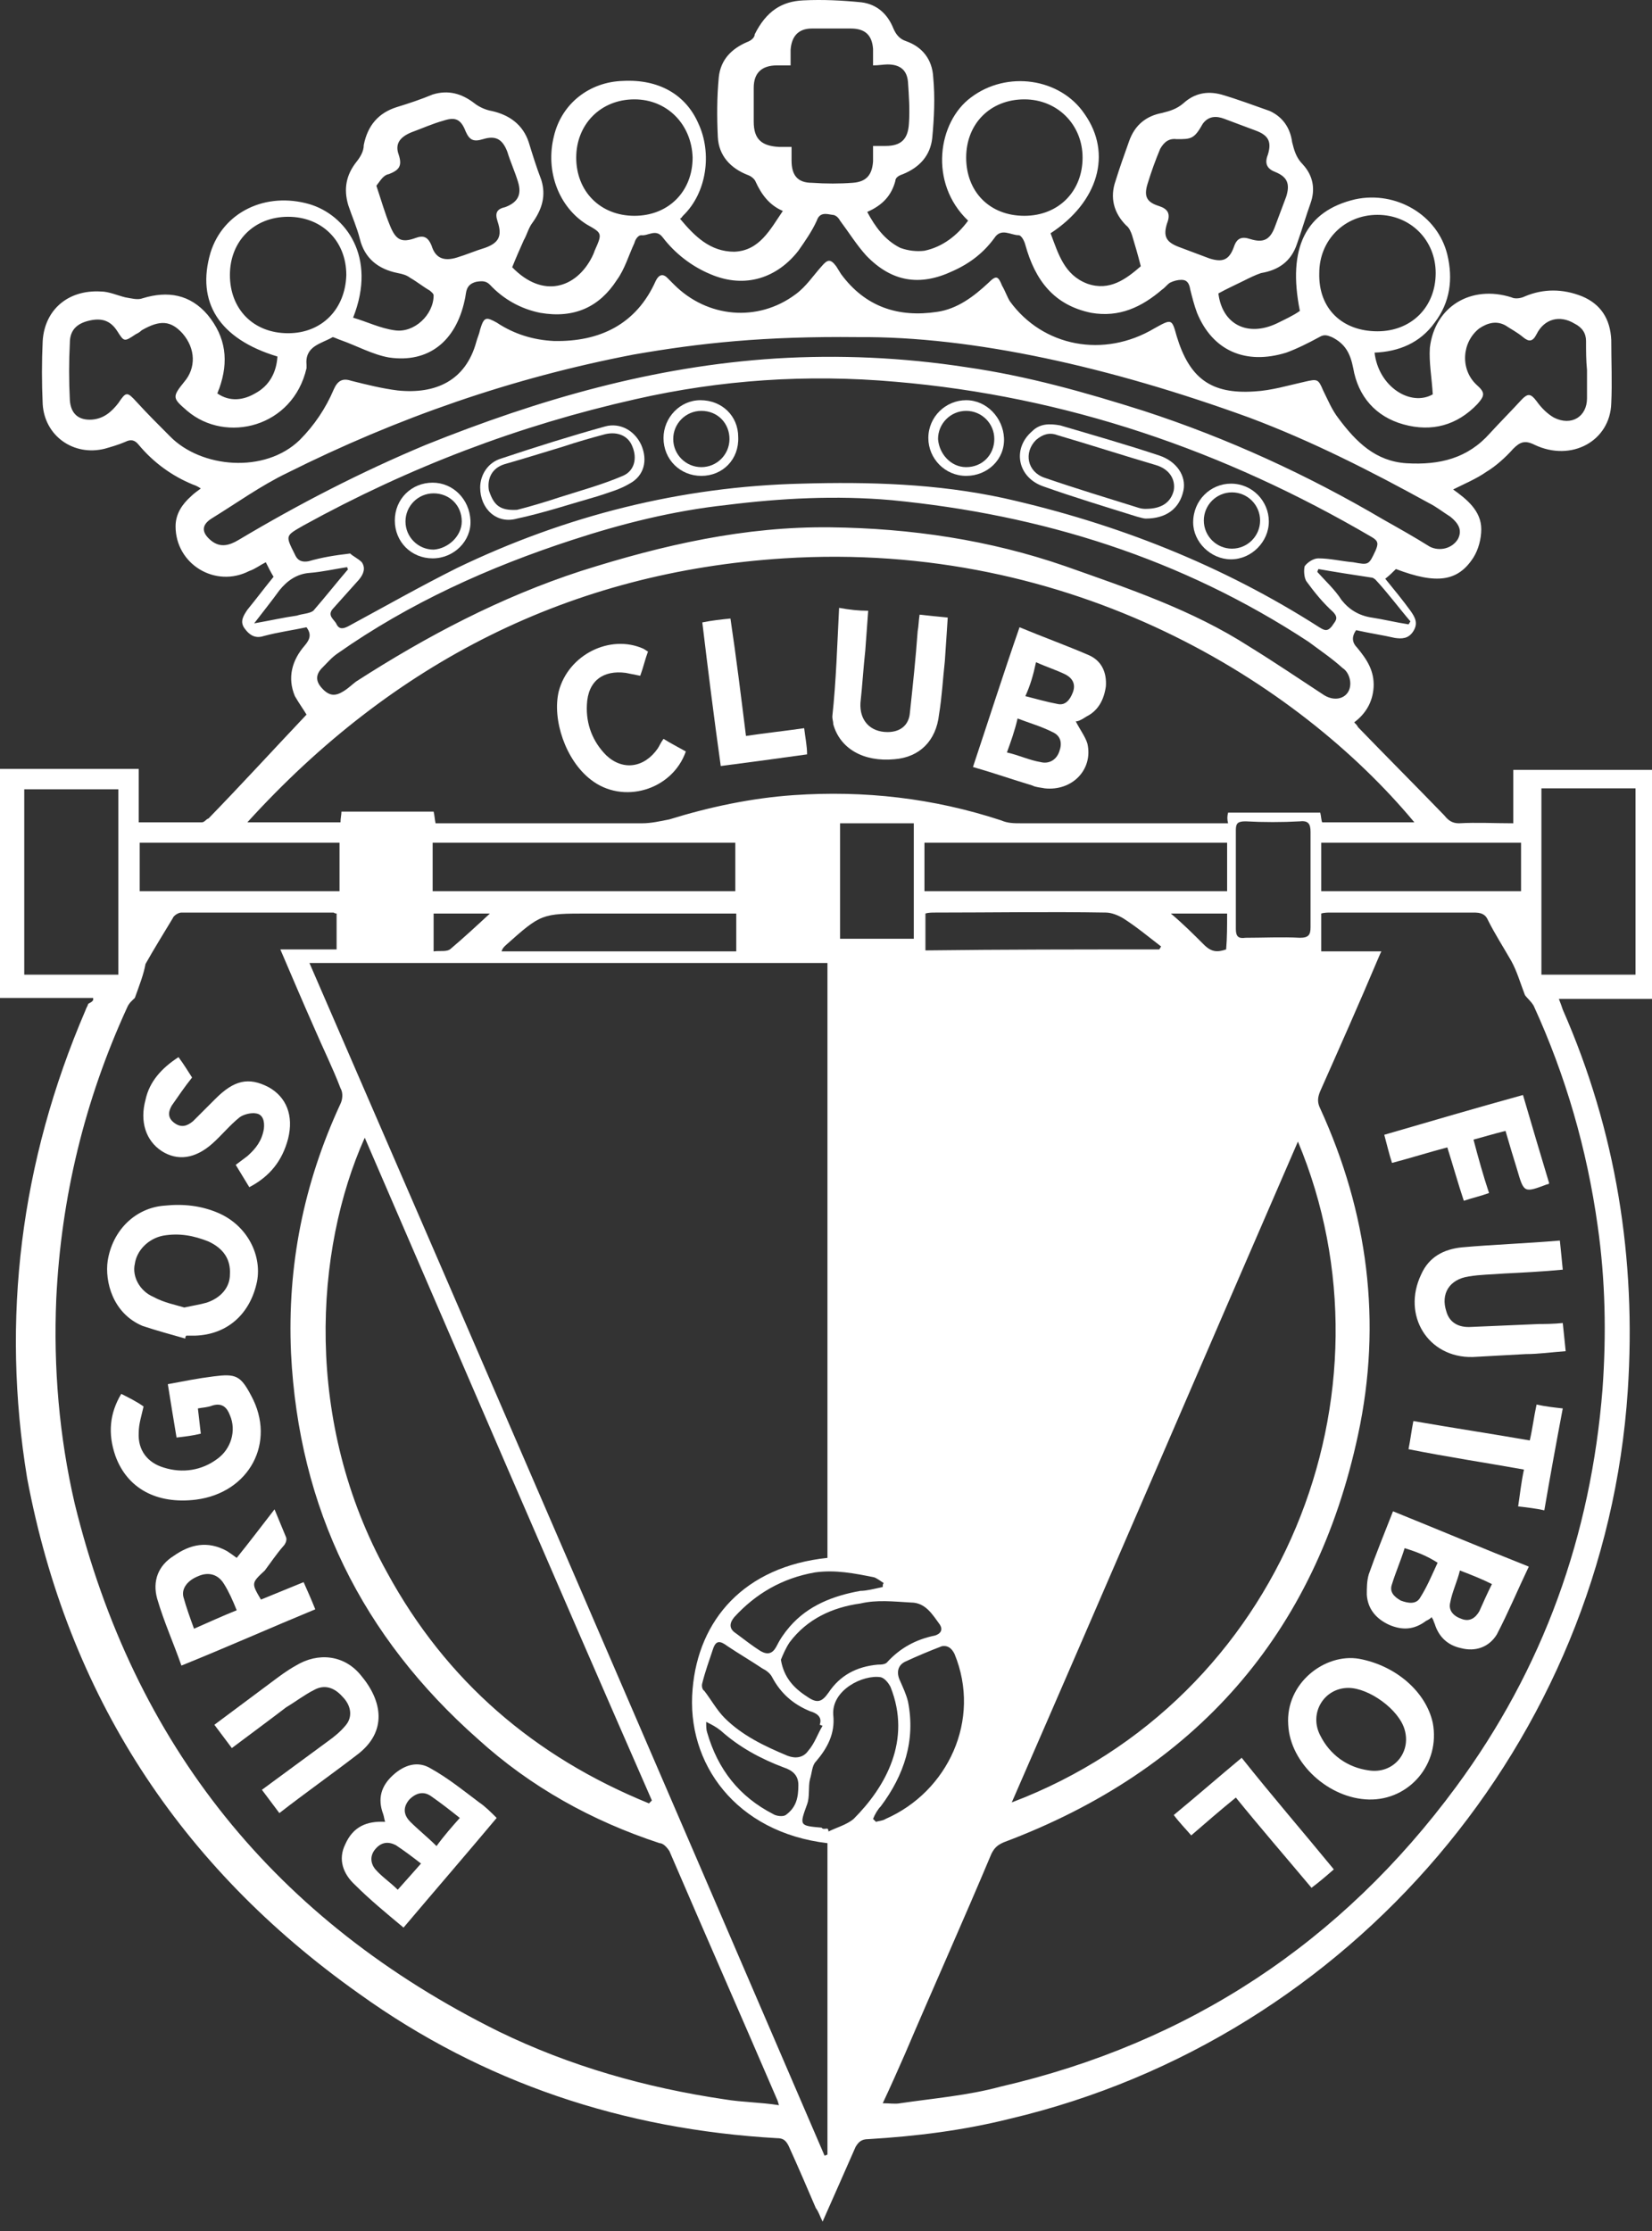 <svg width="100" height="135" viewBox="0 0 100 135" fill="none" xmlns="http://www.w3.org/2000/svg">
<rect x="0" y="0" width="100" height="135" fill="#333333" stroke="none"/>
<path d="M5.637 60.387C3.758 60.387 1.938 60.387 0 60.387C0 55.748 0 51.109 0 46.529C2.76 46.529 5.52 46.529 8.397 46.529C8.397 47.586 8.397 48.643 8.397 49.759C9.748 49.759 10.981 49.759 12.214 49.759C12.39 49.759 12.449 49.583 12.625 49.524C14.621 47.469 16.5 45.413 18.555 43.241C18.379 42.947 18.086 42.536 17.851 42.125C17.381 41.01 17.675 39.953 18.438 39.072C18.79 38.661 18.849 38.367 18.555 37.956C17.733 38.132 16.853 38.25 15.972 38.485C15.443 38.661 15.091 38.426 14.797 38.015C14.504 37.604 14.739 37.252 14.974 36.899C15.502 36.253 16.03 35.549 16.559 34.903C16.383 34.609 16.265 34.374 16.089 34.022C15.737 34.198 15.443 34.433 15.091 34.55C13.036 35.607 10.628 34.139 10.628 31.849C10.628 31.086 11.039 30.499 11.568 30.029C11.744 29.853 11.92 29.735 12.155 29.559C11.979 29.442 11.861 29.383 11.685 29.324C10.393 28.796 9.278 27.974 8.397 26.917C8.162 26.623 7.927 26.564 7.575 26.741C7.164 26.917 6.753 27.034 6.342 27.152C4.463 27.621 2.701 26.388 2.584 24.451C2.525 23.159 2.525 21.867 2.584 20.634C2.701 18.755 4.11 17.522 6.107 17.639C6.577 17.639 7.105 17.874 7.575 17.991C7.927 18.05 8.338 18.168 8.632 18.05C10.159 17.58 11.509 17.815 12.566 19.048C13.682 20.399 13.858 21.867 13.271 23.511C13.212 23.628 13.212 23.687 13.153 23.805C13.917 24.333 14.739 24.216 15.443 23.805C16.324 23.335 16.735 22.513 16.794 21.573C13.271 20.516 11.861 18.285 12.742 15.29C13.506 12.824 16.089 11.591 18.732 12.354C20.904 13 22.842 15.525 21.374 19.224C22.196 19.459 23.018 19.87 23.899 19.988C25.073 20.164 26.248 19.048 26.248 17.874C26.248 17.756 26.072 17.639 26.013 17.58C25.602 17.345 25.25 17.052 24.838 16.817C24.604 16.641 24.369 16.582 24.075 16.523C22.901 16.288 22.079 15.643 21.785 14.468C21.609 13.764 21.315 13.118 21.08 12.413C20.787 11.415 20.963 10.593 21.55 9.829C21.785 9.536 22.02 9.183 22.02 8.772C22.255 7.598 22.901 6.835 24.016 6.482C24.78 6.247 25.484 6.012 26.189 5.719C27.129 5.425 27.951 5.66 28.714 6.247C29.008 6.482 29.419 6.658 29.771 6.717C30.828 6.952 31.65 7.539 32.002 8.596C32.237 9.36 32.472 10.123 32.766 10.886C33.059 11.826 32.824 12.648 32.237 13.47C32.002 13.764 31.885 14.233 31.709 14.527C31.474 15.055 31.239 15.584 31.004 16.171C32.883 18.109 34.88 17.404 35.819 15.584C35.878 15.466 35.937 15.349 35.995 15.173C36.465 14.116 36.465 14.116 35.526 13.587C33.823 12.53 33.001 10.358 33.529 8.244C33.999 6.247 35.702 4.956 37.698 4.897C39.871 4.779 41.515 5.719 42.278 7.48C43.1 9.242 42.807 11.65 41.339 13.059C41.28 13.118 41.28 13.176 41.163 13.235C42.044 14.292 42.983 15.232 44.451 15.232C45.978 15.173 46.624 13.881 47.387 12.765C46.565 12.413 46.095 11.767 45.743 11.004C45.684 10.828 45.449 10.651 45.273 10.593C44.216 10.182 43.511 9.418 43.453 8.303C43.394 7.069 43.394 5.895 43.511 4.662C43.629 3.605 44.275 2.959 45.214 2.548C45.391 2.489 45.684 2.313 45.684 2.078C46.389 0.669 47.328 0.082 48.62 0.023C49.794 -0.036 50.969 0.023 52.143 0.14C53.083 0.258 53.729 0.845 54.081 1.726C54.257 2.137 54.492 2.372 54.844 2.489C55.843 2.842 56.43 3.605 56.489 4.662C56.606 5.895 56.547 7.128 56.43 8.361C56.312 9.418 55.666 10.123 54.668 10.534C54.492 10.593 54.199 10.71 54.199 10.945C53.964 11.826 53.435 12.413 52.496 12.824C52.965 13.705 53.553 14.527 54.492 14.997C54.962 15.173 55.49 15.232 55.96 15.173C57.076 14.938 57.956 14.233 58.602 13.352C56.195 11.062 56.782 7.363 58.779 5.895C60.951 4.251 64.181 4.721 65.649 6.893C67.352 9.301 66.471 12.237 63.594 14.116C64.063 15.349 64.416 16.641 65.825 17.169C67.176 17.639 68.174 16.876 69.055 16.112C68.878 15.408 68.702 14.82 68.526 14.233C68.467 14.057 68.35 13.764 68.174 13.646C67.41 12.883 67.176 11.943 67.528 10.945C67.763 10.182 68.056 9.36 68.35 8.537C68.702 7.539 69.407 7.011 70.346 6.835C70.816 6.717 71.227 6.6 71.638 6.247C72.284 5.66 73.048 5.484 73.928 5.719C74.927 6.012 75.866 6.365 76.864 6.717C77.628 7.069 78.097 7.715 78.215 8.596C78.332 9.066 78.45 9.536 78.861 9.947C79.507 10.651 79.624 11.473 79.331 12.296C79.037 13.118 78.802 13.94 78.508 14.762C78.156 15.819 77.393 16.347 76.336 16.523C75.984 16.641 75.631 16.817 75.279 16.993C74.809 17.228 74.281 17.463 73.752 17.756C73.987 19.636 75.514 20.399 77.275 19.577C77.745 19.342 78.274 19.107 78.685 18.813C77.921 14.997 79.037 12.765 82.032 12.061C84.498 11.532 87.023 13 87.61 15.408C87.962 16.876 87.786 18.285 86.847 19.518C85.966 20.751 84.674 21.28 83.206 21.338C83.441 23.394 85.379 24.627 86.729 23.863C86.671 22.865 86.494 21.926 86.553 21.045C86.847 18.52 89.078 17.228 91.486 17.991C91.721 18.109 92.073 18.05 92.308 17.933C93.423 17.463 94.598 17.463 95.772 17.933C96.888 18.402 97.475 19.283 97.534 20.575C97.534 21.867 97.593 23.159 97.534 24.392C97.475 26.682 95.126 27.974 92.895 26.917C92.308 26.623 92.014 26.741 91.603 27.152C91.133 27.68 90.546 28.209 89.959 28.561C89.372 28.972 88.667 29.265 87.962 29.618C88.784 30.205 89.665 30.91 89.665 32.025C89.665 32.613 89.489 33.258 89.195 33.728C88.256 35.196 86.964 35.372 84.498 34.433C84.322 34.609 84.087 34.844 83.852 35.02C84.38 35.666 84.909 36.312 85.379 36.958C85.672 37.369 85.849 37.721 85.555 38.191C85.261 38.661 84.85 38.661 84.439 38.602C83.676 38.426 82.854 38.308 82.09 38.132C81.797 38.543 81.856 38.896 82.149 39.189C82.736 39.894 83.206 40.599 83.147 41.597C83.089 42.477 82.678 43.182 81.973 43.711C82.09 43.828 82.149 43.887 82.208 44.004C83.911 45.766 85.731 47.586 87.434 49.348C87.669 49.641 87.904 49.818 88.315 49.818C89.372 49.759 90.487 49.818 91.603 49.818C91.603 48.702 91.603 47.645 91.603 46.588C94.422 46.588 97.181 46.588 100 46.588C100 51.168 100 55.748 100 60.446C98.18 60.446 96.359 60.446 94.363 60.446C94.48 60.739 94.539 60.916 94.598 61.092C97.827 68.432 99.061 76.183 98.532 84.169C97.123 105.308 81.797 123.335 61.127 128.209C58.309 128.913 55.49 129.266 52.554 129.442C52.143 129.442 51.967 129.618 51.791 129.911C51.145 131.379 50.499 132.847 49.794 134.433C49.618 134.081 49.56 133.846 49.383 133.611C48.855 132.378 48.327 131.145 47.739 129.853C47.563 129.5 47.387 129.383 47.035 129.383C37.757 128.855 29.242 126.036 21.726 120.634C10.863 112.941 4.11 102.548 1.644 89.454C0.059 79.823 1.233 70.311 5.167 61.151C5.226 60.974 5.285 60.916 5.344 60.739C5.696 60.563 5.637 60.505 5.637 60.387ZM50.088 94.269C50.088 82.231 50.088 70.252 50.088 58.273C39.577 58.273 29.125 58.273 18.732 58.273C29.184 82.348 39.577 106.424 49.912 130.44C49.971 130.44 50.029 130.381 50.088 130.381C50.088 124.098 50.088 117.815 50.088 111.532C44.568 110.886 41.515 106.717 41.926 102.196C42.278 98.027 45.038 94.797 50.088 94.269ZM53.435 127.269C53.846 127.269 54.199 127.328 54.492 127.269C56.489 126.975 58.602 126.799 60.54 126.271C71.991 123.628 81.21 117.522 88.139 108.126C93.423 100.963 96.301 92.918 97.005 84.051C97.24 80.763 97.181 77.475 96.712 74.186C96.066 69.547 94.774 65.085 92.836 60.857C92.66 60.563 92.425 60.387 92.308 60.211C92.014 59.448 91.838 58.802 91.486 58.156C91.016 57.334 90.487 56.512 90.076 55.69C89.9 55.279 89.607 55.22 89.195 55.22C86.318 55.22 83.441 55.22 80.564 55.22C80.388 55.22 80.153 55.22 79.977 55.279C79.977 56.042 79.977 56.746 79.977 57.569C81.21 57.569 82.384 57.569 83.617 57.569C83.5 57.803 83.441 57.98 83.382 58.097C82.267 60.739 81.092 63.382 79.918 66.024C79.742 66.435 79.742 66.729 79.918 67.081C82.795 73.364 83.676 80 82.208 86.811C79.624 98.907 72.343 107.128 60.775 111.473C60.364 111.65 60.188 111.826 60.012 112.178C58.309 116.23 56.489 120.281 54.786 124.274C54.375 125.214 53.905 126.271 53.435 127.269ZM8.162 60.387C8.045 60.505 7.81 60.681 7.692 60.974C5.109 66.611 3.699 72.483 3.406 78.59C3.23 82.759 3.582 86.928 4.521 90.98C8.103 105.601 16.677 116.23 30.182 122.924C34.527 125.038 39.108 126.33 43.864 127.034C44.921 127.21 46.036 127.21 47.152 127.387C47.093 127.21 47.093 127.152 47.035 127.034C44.862 121.984 42.689 117.052 40.517 112.002C40.399 111.826 40.164 111.532 39.929 111.532C35.819 110.182 32.12 108.126 28.949 105.249C21.902 99.025 18.086 91.274 17.616 81.879C17.381 76.594 18.379 71.603 20.611 66.788C20.728 66.553 20.787 66.142 20.611 65.848C20.141 64.615 19.554 63.441 19.025 62.207C18.321 60.622 17.675 59.095 16.97 57.451C18.144 57.451 19.26 57.451 20.376 57.451C20.376 56.688 20.376 55.983 20.376 55.279C20.258 55.279 20.2 55.22 20.2 55.22C17.146 55.22 14.034 55.22 10.981 55.22C10.805 55.22 10.511 55.396 10.452 55.572C9.924 56.453 9.336 57.392 8.808 58.332C8.691 58.978 8.456 59.565 8.162 60.387ZM74.339 49.172C76.218 49.172 78.097 49.172 79.918 49.172C79.977 49.407 79.977 49.641 80.035 49.759C81.914 49.759 83.735 49.759 85.614 49.759C78.626 41.362 65.003 32.671 47.446 33.787C34.527 34.609 23.782 40.07 14.974 49.759C16.97 49.759 18.79 49.759 20.611 49.759C20.611 49.524 20.669 49.289 20.669 49.113C22.548 49.113 24.369 49.113 26.248 49.113C26.306 49.348 26.306 49.524 26.365 49.818C26.6 49.818 26.835 49.818 27.07 49.818C31.004 49.818 34.88 49.818 38.873 49.818C39.401 49.818 39.929 49.7 40.517 49.583C42.983 48.819 45.508 48.291 48.033 48.115C52.319 47.821 56.489 48.291 60.599 49.641C61.01 49.818 61.362 49.818 61.832 49.818C65.766 49.818 69.759 49.818 73.694 49.818C73.87 49.818 74.163 49.818 74.339 49.818C74.281 49.583 74.281 49.407 74.339 49.172ZM22.079 68.843C19.025 75.654 18.379 86.048 23.429 95.149C27.011 101.726 32.355 106.306 39.284 109.125C39.342 109.066 39.401 109.007 39.46 108.948C33.647 95.678 27.892 82.29 22.079 68.843ZM78.567 69.078C72.754 82.466 67.058 95.737 61.245 109.066C77.686 102.842 84.909 84.227 78.567 69.078ZM96.066 22.395C96.007 21.808 96.007 21.221 96.007 20.634C96.007 20.164 95.772 19.812 95.302 19.577C94.422 19.048 93.482 19.283 93.012 20.223C92.777 20.692 92.543 20.692 92.19 20.399C91.838 20.105 91.486 19.929 91.133 19.694C90.605 19.401 90.076 19.518 89.548 19.87C88.491 20.692 88.373 22.337 89.372 23.276C89.9 23.746 89.9 23.922 89.43 24.451C88.197 25.742 86.671 26.153 84.968 25.684C83.265 25.214 82.208 23.981 81.914 22.278C81.738 21.397 81.445 20.81 80.622 20.399C80.329 20.281 80.153 20.223 79.859 20.399C79.213 20.751 78.508 21.104 77.863 21.338C75.396 22.102 73.4 21.221 72.46 18.931C72.284 18.461 72.167 17.991 72.049 17.522C71.991 17.169 71.873 16.934 71.521 16.934C71.286 16.934 71.051 16.993 70.816 17.11C70.64 17.228 70.523 17.404 70.346 17.522C69.113 18.578 67.763 19.224 66.06 18.931C63.77 18.461 62.654 16.934 62.067 14.82C62.008 14.586 61.832 14.233 61.656 14.233C61.186 14.233 60.599 13.764 60.188 14.409C59.542 15.29 58.72 15.936 57.663 16.406C55.666 17.345 53.964 17.052 52.437 15.466C51.85 14.82 51.38 14.057 50.851 13.352C50.793 13.235 50.617 13 50.382 13C50.029 12.941 49.618 12.824 49.442 13.352C49.149 13.998 48.737 14.586 48.327 15.173C47.093 16.758 45.156 17.522 42.983 16.582C41.867 16.112 40.869 15.349 40.106 14.351C39.695 13.822 39.225 14.292 38.814 14.233C38.638 14.233 38.462 14.468 38.403 14.703C38.05 15.466 37.816 16.288 37.346 16.934C36.289 18.578 34.762 19.283 32.707 18.931C31.533 18.696 30.476 18.109 29.654 17.228C29.419 16.993 29.184 16.993 28.831 17.052C28.127 17.228 28.244 17.756 28.127 18.168C27.598 20.634 25.954 21.984 23.547 21.632C22.548 21.456 21.609 20.927 20.611 20.575C20.434 20.516 20.2 20.399 20.141 20.399C19.436 20.81 18.438 20.927 18.555 22.102C18.555 22.16 18.555 22.219 18.555 22.278C17.733 25.86 13.682 26.858 11.333 24.862C10.452 24.098 10.393 24.04 11.157 23.1C11.861 22.278 11.861 21.104 11.039 20.164C10.335 19.401 9.689 19.342 8.573 19.988C8.456 20.105 8.338 20.164 8.221 20.223C7.516 20.692 7.516 20.692 7.105 20.047C6.694 19.401 6.166 19.224 5.402 19.401C4.639 19.577 4.228 19.988 4.228 20.751C4.169 21.867 4.169 23.041 4.228 24.216C4.287 25.038 4.756 25.449 5.578 25.39C6.283 25.331 6.753 24.92 7.164 24.392C7.634 23.687 7.692 23.687 8.28 24.333C8.925 25.038 9.571 25.684 10.276 26.388C12.155 28.326 16.03 28.678 18.144 26.623C19.025 25.742 19.73 24.685 20.2 23.57C20.434 23.041 20.728 22.865 21.257 23.041C22.196 23.276 23.136 23.511 24.075 23.628C26.365 23.863 28.186 23.041 28.831 20.692C28.89 20.458 29.008 20.223 29.066 19.929C29.301 19.166 29.419 19.166 30.065 19.518C31.122 20.223 32.296 20.575 33.529 20.634C36.289 20.692 38.52 19.636 39.695 16.993C39.871 16.641 40.106 16.523 40.399 16.817C40.575 16.993 40.634 17.052 40.81 17.228C42.807 19.224 45.86 19.518 48.15 17.815C48.796 17.345 49.207 16.7 49.736 16.112C50.088 15.701 50.264 15.643 50.617 16.112C50.734 16.288 50.793 16.406 50.91 16.582C52.378 18.578 54.375 19.224 56.723 18.872C57.956 18.696 58.955 17.933 59.836 17.11C60.305 16.641 60.423 16.7 60.658 17.287C60.834 17.58 60.951 17.933 61.127 18.226C63.124 20.986 66.823 21.691 69.877 19.87C70.934 19.283 70.934 19.283 71.227 20.34C71.991 22.865 73.282 23.863 75.925 23.687C76.982 23.628 77.921 23.335 78.978 23.1C79.742 22.924 79.8 22.924 80.094 23.628C80.388 24.216 80.622 24.803 81.034 25.331C82.09 26.741 83.265 27.915 85.144 28.032C87.14 28.15 88.843 27.739 90.194 26.212C90.84 25.508 91.486 24.862 92.132 24.157C92.484 23.805 92.66 23.805 93.012 24.274C93.306 24.685 93.658 25.038 94.069 25.273C95.126 25.801 96.066 25.214 96.066 24.098C96.066 23.452 96.066 22.865 96.066 22.395ZM21.198 33.493C21.374 33.669 21.668 33.787 21.902 34.022C22.137 34.374 22.02 34.727 21.726 35.079C21.257 35.607 20.728 36.194 20.2 36.782C19.73 37.252 20.258 37.486 20.376 37.78C20.552 38.132 20.846 38.015 21.08 37.897C23.253 36.723 25.426 35.49 27.657 34.374C34.234 31.203 41.221 29.442 48.503 29.266C52.613 29.148 56.723 29.266 60.775 30.146C67.587 31.673 73.987 34.198 79.859 37.956C80.153 38.132 80.329 38.25 80.622 37.897C80.799 37.604 81.092 37.428 80.681 37.017C80.094 36.488 79.566 35.842 79.096 35.196C78.919 34.961 78.919 34.433 78.978 34.257C79.154 34.022 79.507 33.787 79.8 33.787C80.505 33.787 81.21 33.963 81.914 34.022C82.854 34.198 82.854 34.198 83.265 33.317C83.441 32.906 83.441 32.73 83.03 32.495C74.105 27.269 64.533 23.981 54.199 23.1C48.855 22.63 43.629 22.983 38.462 24.157C31.415 25.742 24.78 28.267 18.379 31.791C17.264 32.436 17.264 32.378 17.851 33.552C18.027 33.963 18.321 34.022 18.673 33.963C19.495 33.728 20.2 33.611 21.198 33.493ZM51.908 20.399C46.271 20.34 42.396 20.751 38.344 21.456C31.004 22.865 24.075 25.273 17.381 28.62C15.796 29.383 14.328 30.44 12.801 31.38C12.155 31.791 12.214 32.26 12.801 32.73C13.329 33.141 13.858 33.024 14.445 32.671C18.086 30.499 21.844 28.561 25.778 26.917C32.648 24.157 39.577 22.16 46.976 21.691C50.793 21.456 54.668 21.632 58.485 22.219C62.184 22.748 65.708 23.746 69.231 24.862C74.281 26.506 79.154 28.737 83.735 31.438C84.674 31.967 85.614 32.495 86.553 33.082C87.14 33.376 87.904 33.2 88.256 32.613C88.491 32.143 88.374 31.732 87.786 31.262C87.317 30.968 86.964 30.675 86.494 30.44C82.971 28.502 79.389 26.682 75.631 25.273C67.234 22.219 58.896 20.34 51.908 20.399ZM50.264 31.908C55.138 31.967 59.894 32.671 64.475 34.257C68.291 35.607 72.167 36.899 75.631 39.13C77.158 40.07 78.626 41.068 80.153 42.066C80.916 42.536 81.738 42.184 81.738 41.362C81.738 41.01 81.562 40.599 81.268 40.422C80.622 39.835 79.918 39.365 79.213 38.837C71.521 33.787 63.065 31.145 53.964 30.264C50.617 29.97 47.27 30.146 43.981 30.557C40.752 30.91 37.698 31.673 34.645 32.671C29.595 34.316 24.78 36.488 20.434 39.541C20.082 39.776 19.789 40.129 19.436 40.481C19.025 40.951 19.201 41.362 19.554 41.714C19.965 42.125 20.317 42.125 20.787 41.832C21.08 41.655 21.315 41.421 21.55 41.244C25.837 38.485 30.299 36.136 35.173 34.55C40.164 32.965 45.097 31.849 50.264 31.908ZM52.848 3.957C52.848 3.546 52.848 3.253 52.848 2.959C52.789 2.137 52.378 1.726 51.497 1.726C50.734 1.726 49.912 1.726 49.149 1.726C48.327 1.726 47.915 2.196 47.857 3.018C47.857 3.311 47.857 3.605 47.857 3.957C47.504 3.957 47.27 3.957 47.035 3.957C46.095 3.957 45.625 4.427 45.625 5.308C45.625 6.012 45.625 6.658 45.625 7.363C45.625 8.42 46.095 8.831 47.152 8.89C47.387 8.89 47.622 8.89 47.915 8.89C47.915 9.242 47.915 9.477 47.915 9.712C47.915 10.593 48.268 11.062 49.149 11.062C49.971 11.121 50.851 11.121 51.615 11.062C52.437 11.004 52.789 10.593 52.848 9.771C52.848 9.477 52.848 9.183 52.848 8.831C53.2 8.831 53.376 8.831 53.611 8.831C54.551 8.831 54.962 8.42 55.02 7.48C55.079 6.658 55.02 5.778 54.962 4.956C54.903 4.251 54.492 3.899 53.729 3.899C53.494 3.899 53.2 3.957 52.848 3.957ZM7.164 58.978C7.164 55.161 7.164 51.462 7.164 47.762C5.226 47.762 3.347 47.762 1.468 47.762C1.468 51.579 1.468 55.279 1.468 58.978C3.347 58.978 5.226 58.978 7.164 58.978ZM93.306 47.704C93.306 51.52 93.306 55.22 93.306 58.978C95.244 58.978 97.123 58.978 99.002 58.978C99.002 55.161 99.002 51.462 99.002 47.704C97.181 47.704 95.244 47.704 93.306 47.704ZM74.281 50.992C68.174 50.992 62.067 50.992 55.96 50.992C55.96 51.99 55.96 52.93 55.96 53.928C62.067 53.928 68.174 53.928 74.281 53.928C74.281 52.988 74.281 52.049 74.281 50.992ZM26.189 53.928C32.296 53.928 38.403 53.928 44.51 53.928C44.51 52.93 44.51 51.99 44.51 50.992C38.403 50.992 32.296 50.992 26.189 50.992C26.189 52.049 26.189 52.988 26.189 53.928ZM71.227 8.42C70.757 8.361 70.464 8.596 70.229 9.007C69.935 9.712 69.701 10.358 69.466 11.121C69.231 11.884 69.407 12.237 70.17 12.472C70.699 12.648 70.875 12.941 70.64 13.529C70.405 14.292 70.581 14.644 71.345 14.938C71.991 15.173 72.578 15.408 73.224 15.643C73.987 15.877 74.398 15.76 74.692 14.938C74.868 14.409 75.162 14.292 75.69 14.468C76.453 14.703 76.864 14.527 77.158 13.764C77.393 13.118 77.628 12.53 77.863 11.884C78.097 11.121 77.921 10.71 77.217 10.416C76.747 10.24 76.512 9.947 76.747 9.36C76.982 8.596 76.806 8.185 75.984 7.891C75.338 7.657 74.75 7.422 74.105 7.187C73.635 7.011 73.165 7.011 72.813 7.48C72.284 8.42 72.108 8.42 71.227 8.42ZM22.783 11.239C23.077 12.119 23.312 12.941 23.605 13.646C23.958 14.527 24.31 14.703 25.132 14.409C25.602 14.233 25.895 14.292 26.13 14.879C26.365 15.643 26.894 15.819 27.657 15.584C28.244 15.408 28.773 15.173 29.36 14.997C30.182 14.703 30.417 14.292 30.123 13.411C29.947 12.883 30.065 12.648 30.593 12.53C31.356 12.237 31.591 11.767 31.356 11.004C31.18 10.416 30.887 9.771 30.71 9.183C30.417 8.42 30.006 8.185 29.242 8.42C28.655 8.596 28.42 8.479 28.186 7.95C27.892 7.187 27.54 7.069 26.835 7.304C26.189 7.48 25.543 7.774 24.897 8.009C24.193 8.303 23.899 8.714 24.134 9.36C24.369 10.064 24.134 10.299 23.547 10.534C23.194 10.593 23.018 10.945 22.783 11.239ZM20.963 16.641C20.963 14.586 19.495 13.118 17.44 13.118C15.385 13.118 13.917 14.586 13.917 16.641C13.917 18.696 15.326 20.164 17.44 20.164C19.495 20.164 20.904 18.696 20.963 16.641ZM58.485 9.536C58.485 11.591 59.894 13.059 62.008 13.059C64.063 13.059 65.531 11.591 65.531 9.536C65.531 7.539 64.005 6.012 62.008 6.012C59.953 6.012 58.485 7.48 58.485 9.536ZM34.88 9.536C34.88 11.591 36.348 13.059 38.403 13.059C40.458 13.059 41.926 11.591 41.926 9.536C41.867 7.539 40.399 6.012 38.403 6.012C36.348 6.012 34.88 7.539 34.88 9.536ZM83.382 20.047C85.438 20.047 86.906 18.578 86.906 16.523C86.906 14.527 85.379 13 83.382 13C81.386 13 79.859 14.527 79.859 16.523C79.8 18.696 81.268 20.047 83.382 20.047ZM92.073 53.928C92.073 52.93 92.073 51.931 92.073 50.992C88.021 50.992 83.969 50.992 79.977 50.992C79.977 51.99 79.977 52.93 79.977 53.928C84.028 53.928 88.08 53.928 92.073 53.928ZM8.456 50.992C8.456 51.99 8.456 52.93 8.456 53.928C12.566 53.928 16.559 53.928 20.552 53.928C20.552 52.93 20.552 51.99 20.552 50.992C16.5 50.992 12.507 50.992 8.456 50.992ZM50.088 110.651C50.147 110.71 50.147 110.769 50.147 110.828C50.617 110.593 51.263 110.416 51.673 110.064C53.611 108.126 55.197 105.308 53.905 102.078C53.787 101.843 53.553 101.55 53.318 101.491C52.261 101.315 50.323 102.254 50.44 103.781C50.558 104.897 50.088 105.778 49.383 106.6C49.149 106.835 49.149 107.304 49.031 107.657C48.914 108.126 49.031 108.714 48.855 109.183C48.385 110.475 48.385 110.475 49.736 110.593C49.794 110.71 49.971 110.651 50.088 110.651ZM47.27 100.434C47.446 101.491 48.033 102.137 48.855 102.665C49.442 103.076 49.736 103.018 50.147 102.431C50.851 101.374 51.85 100.845 53.142 100.728C53.318 100.728 53.611 100.728 53.729 100.552C54.492 99.729 55.432 99.201 56.606 98.966C56.958 98.849 57.076 98.614 56.9 98.32C56.43 97.674 56.019 96.97 55.138 96.97C54.081 96.911 53.083 96.793 52.085 97.028C50.382 97.263 48.855 97.968 47.798 99.377C47.563 99.729 47.387 100.14 47.27 100.434ZM50.851 56.805C52.378 56.805 53.846 56.805 55.314 56.805C55.314 54.456 55.314 52.108 55.314 49.818C53.846 49.818 52.378 49.818 50.851 49.818C50.851 52.108 50.851 54.398 50.851 56.805ZM79.331 53.282C79.331 52.284 79.331 51.344 79.331 50.346C79.331 49.876 79.213 49.641 78.685 49.7C77.628 49.759 76.453 49.759 75.396 49.7C74.927 49.7 74.809 49.818 74.809 50.229C74.809 52.225 74.809 54.221 74.809 56.218C74.809 56.688 74.985 56.805 75.396 56.746C76.453 56.746 77.628 56.688 78.685 56.746C79.213 56.746 79.331 56.57 79.331 56.1C79.331 55.22 79.331 54.221 79.331 53.282ZM70.17 57.451C70.229 57.392 70.229 57.334 70.288 57.275C69.524 56.688 68.82 56.1 67.998 55.572C67.704 55.396 67.293 55.22 66.941 55.22C63.476 55.161 60.071 55.22 56.606 55.22C56.43 55.22 56.195 55.22 56.019 55.279C56.019 56.042 56.019 56.746 56.019 57.51C60.716 57.451 65.414 57.451 70.17 57.451ZM44.568 55.279C44.334 55.279 44.099 55.279 43.864 55.279C41.104 55.279 38.403 55.279 35.643 55.279C32.766 55.279 32.766 55.279 30.593 57.216C30.476 57.334 30.417 57.392 30.358 57.569C35.114 57.569 39.812 57.569 44.568 57.569C44.568 56.746 44.568 56.042 44.568 55.279ZM52.848 110.064C52.907 110.123 52.965 110.182 53.024 110.24C53.2 110.182 53.435 110.182 53.611 110.064C57.369 108.42 59.425 104.075 57.78 100.082C57.604 99.729 57.369 99.553 57.017 99.612C56.254 99.906 55.549 100.199 54.786 100.552C54.316 100.786 54.257 101.256 54.492 101.726C54.668 102.137 54.844 102.489 54.962 102.959C55.432 105.308 54.727 107.422 53.318 109.301C53.142 109.477 52.965 109.771 52.848 110.064ZM49.794 104.427C49.736 104.427 49.677 104.368 49.618 104.368C49.794 103.899 49.442 103.664 49.031 103.546C48.033 103.135 47.27 102.489 46.741 101.491C46.624 101.256 46.389 101.08 46.154 100.963C45.449 100.493 44.745 100.082 44.04 99.612C43.57 99.26 43.335 99.26 43.159 99.788C42.924 100.493 42.689 101.139 42.513 101.843C42.455 102.02 42.513 102.254 42.631 102.313C43.042 102.842 43.394 103.488 43.864 103.957C44.921 105.014 46.271 105.66 47.681 106.247C48.15 106.424 48.62 106.365 48.914 105.954C49.325 105.484 49.501 104.897 49.794 104.427ZM53.435 96.03C53.435 95.913 53.435 95.854 53.494 95.795C53.318 95.678 53.083 95.502 52.907 95.443C51.732 95.208 50.558 94.973 49.325 95.149C47.328 95.502 45.743 96.441 44.451 97.85C44.157 98.203 44.099 98.555 44.568 98.849C45.038 99.201 45.567 99.612 46.036 99.906C46.447 100.14 46.741 100.082 46.976 99.671C47.211 99.201 47.446 98.849 47.798 98.438C48.914 97.146 50.44 96.559 52.085 96.265C52.437 96.265 52.907 96.147 53.435 96.03ZM42.748 104.192C42.748 104.486 42.748 104.662 42.807 104.838C43.453 107.069 44.745 108.714 46.8 109.771C46.976 109.888 47.387 109.947 47.563 109.829C48.209 109.359 48.327 108.772 48.327 108.009C48.327 107.422 47.974 107.128 47.446 106.952C46.036 106.424 44.745 105.719 43.629 104.721C43.335 104.486 43.1 104.368 42.748 104.192ZM79.8 34.433C79.8 34.492 79.742 34.55 79.742 34.609C80.211 35.138 80.799 35.666 81.21 36.312C81.679 36.899 82.267 37.252 83.03 37.369C83.793 37.486 84.498 37.663 85.261 37.78C85.32 37.721 85.32 37.663 85.379 37.604C84.674 36.782 84.028 35.901 83.265 35.079C83.206 35.02 83.089 34.961 83.089 34.961C81.914 34.785 80.799 34.609 79.8 34.433ZM21.08 34.433C21.022 34.433 21.022 34.374 21.022 34.316C20.258 34.433 19.495 34.609 18.732 34.668C17.968 34.727 17.381 35.138 16.911 35.725C16.442 36.371 15.972 36.958 15.385 37.721C16.383 37.545 17.146 37.369 17.968 37.252C18.321 37.134 18.732 37.134 18.966 36.958C19.73 36.077 20.376 35.255 21.08 34.433ZM26.248 55.279C26.248 56.042 26.248 56.746 26.248 57.569C26.659 57.51 27.07 57.627 27.305 57.392C28.068 56.746 28.831 56.042 29.654 55.279C28.479 55.279 27.422 55.279 26.248 55.279ZM74.281 55.279C73.165 55.279 72.049 55.279 70.875 55.279C71.638 55.924 72.225 56.512 72.871 57.157C73.341 57.627 73.694 57.627 74.222 57.451C74.281 56.746 74.281 56.042 74.281 55.279Z" fill="white"/>
<path d="M84.322 91.45C87.082 92.566 89.724 93.681 92.543 94.797C91.897 96.147 91.309 97.557 90.605 98.907C90.135 99.671 89.313 99.964 88.432 99.729C87.61 99.553 87.082 99.025 86.847 98.261C86.788 98.144 86.788 98.085 86.729 97.968C86.729 97.968 86.671 97.909 86.671 97.85C86.553 97.968 86.436 98.027 86.318 98.085C85.614 98.614 84.909 98.672 84.087 98.32C83.323 97.968 82.795 97.381 82.736 96.5C82.736 96.089 82.736 95.678 82.854 95.267C83.265 94.092 83.793 92.8 84.322 91.45ZM85.026 93.681C84.791 94.445 84.498 95.091 84.263 95.854C84.087 96.324 84.38 96.617 84.791 96.852C85.261 97.028 85.731 97.087 85.966 96.676C86.377 96.03 86.671 95.325 87.023 94.562C86.377 94.151 85.79 93.916 85.026 93.681ZM88.373 95.032C88.197 95.737 87.904 96.324 87.786 96.97C87.669 97.439 87.962 97.792 88.491 97.968C88.961 98.144 89.313 97.909 89.548 97.498C89.783 96.97 90.018 96.441 90.311 95.854C89.724 95.56 89.137 95.325 88.373 95.032Z" fill="white"/>
<path d="M82.854 108.89C80.446 108.831 78.097 106.717 77.98 104.368C77.804 101.843 80.211 100.023 82.267 100.375C84.498 100.786 86.318 102.372 86.729 104.251C87.199 106.717 85.32 108.948 82.854 108.89ZM81.621 102.137C80.153 102.137 79.213 103.664 79.918 105.014C80.505 106.189 81.562 106.952 82.854 107.128C84.322 107.363 85.438 106.071 85.026 104.662C84.674 103.429 82.854 102.137 81.621 102.137Z" fill="white"/>
<path d="M94.598 80.058C94.656 80.645 94.715 81.115 94.774 81.761C93.952 81.82 93.13 81.937 92.366 81.937C91.309 81.996 90.194 82.055 89.137 82.114C86.436 82.172 84.85 79.588 86.025 77.122C86.494 76.065 87.375 75.596 88.491 75.478C90.487 75.302 92.366 75.243 94.422 75.067C94.48 75.654 94.539 76.183 94.598 76.829C93.365 76.946 92.19 77.005 91.016 77.064C90.311 77.122 89.607 77.122 88.902 77.24C87.728 77.416 87.199 78.297 87.551 79.354C87.728 79.999 88.256 80.352 89.078 80.293C90.429 80.234 91.779 80.176 93.189 80.117C93.482 80.117 94.011 80.117 94.598 80.058Z" fill="white"/>
<path d="M93.776 71.603C93.717 71.661 93.717 71.661 93.658 71.661C92.249 72.19 92.249 72.19 91.838 70.781C91.603 70.017 91.368 69.254 91.133 68.432C90.429 68.608 89.841 68.784 89.195 68.96C89.489 70.076 89.783 71.133 90.135 72.19C89.665 72.366 89.137 72.483 88.608 72.66C88.256 71.603 87.962 70.546 87.61 69.43C86.494 69.724 85.379 70.076 84.263 70.37C84.087 69.841 83.969 69.312 83.793 68.667C86.612 67.844 89.43 67.022 92.19 66.259C92.719 68.079 93.247 69.841 93.776 71.603Z" fill="white"/>
<path d="M93.482 91.391C92.954 91.274 92.425 91.215 91.897 91.156C92.014 90.393 92.073 89.747 92.249 88.925C89.959 88.514 87.61 88.162 85.261 87.692C85.379 87.105 85.438 86.576 85.555 85.989C87.904 86.4 90.252 86.752 92.601 87.163C92.777 86.4 92.836 85.813 93.012 84.991C93.541 85.108 94.069 85.167 94.598 85.226C94.187 87.398 93.834 89.336 93.482 91.391Z" fill="white"/>
<path d="M80.74 113.118C80.27 113.529 79.859 113.881 79.389 114.233C77.863 112.413 76.336 110.651 74.809 108.772C73.87 109.536 72.989 110.299 72.108 111.062C71.756 110.651 71.403 110.299 71.051 109.829C72.402 108.714 73.752 107.539 75.162 106.365C76.982 108.655 78.861 110.828 80.74 113.118Z" fill="white"/>
<path d="M24.427 116.641C23.37 115.76 22.372 114.938 21.491 114.057C20.787 113.411 20.434 112.53 20.904 111.591C21.374 110.534 22.196 110.182 23.312 110.24C23.253 110.064 23.253 109.947 23.194 109.771C22.842 108.831 23.077 108.068 23.782 107.422C24.486 106.776 25.308 106.541 26.072 107.011C27.129 107.598 28.068 108.361 29.008 109.066C29.36 109.301 29.712 109.653 30.065 110.005C28.244 112.178 26.365 114.351 24.427 116.641ZM27.833 110.005C27.246 109.536 26.718 109.125 26.13 108.714C25.661 108.361 25.191 108.479 24.78 108.89C24.427 109.301 24.369 109.771 24.838 110.24C25.308 110.71 25.895 111.18 26.424 111.708C26.894 111.062 27.363 110.534 27.833 110.005ZM25.484 112.765C24.956 112.354 24.486 112.002 23.958 111.65C23.488 111.415 23.077 111.473 22.725 111.884C22.372 112.295 22.431 112.765 22.725 113.118C23.136 113.587 23.605 113.881 24.075 114.351C24.604 113.764 25.015 113.294 25.484 112.765Z" fill="white"/>
<path d="M15.796 96.793C16.677 96.441 17.498 96.089 18.379 95.737C18.614 96.265 18.849 96.793 19.084 97.381C16.383 98.496 13.741 99.671 10.981 100.786C10.511 99.436 9.924 98.144 9.513 96.735C9.219 95.678 9.571 94.738 10.511 94.151C11.509 93.446 12.566 93.212 13.741 93.857C13.917 93.975 14.093 94.092 14.328 94.269C15.091 93.329 15.796 92.389 16.618 91.332C16.853 91.92 17.087 92.448 17.322 93.035C17.381 93.212 17.264 93.446 17.146 93.564C16.735 94.034 16.383 94.562 16.03 95.032C15.209 95.795 15.209 95.795 15.796 96.793ZM14.328 97.439C14.093 96.852 13.858 96.324 13.564 95.854C13.212 95.267 12.625 95.091 11.979 95.384C11.392 95.619 10.981 96.089 11.098 96.617C11.274 97.263 11.509 97.909 11.744 98.555C12.684 98.144 13.447 97.792 14.328 97.439Z" fill="white"/>
<path d="M11.216 80.998C10.393 80.763 9.513 80.528 8.632 80.234C6.812 79.471 6.342 77.533 6.518 76.3C6.812 74.421 8.221 73.071 9.982 72.953C11.098 72.836 12.214 72.953 13.271 73.423C14.974 74.186 15.854 75.948 15.561 77.533C15.15 79.53 13.741 80.763 11.803 80.822C11.627 80.822 11.45 80.822 11.274 80.822C11.216 80.88 11.216 80.939 11.216 80.998ZM11.157 79.119C11.685 79.001 12.096 78.943 12.507 78.825C13.388 78.532 13.917 77.886 13.917 77.122C13.975 76.183 13.506 75.537 12.625 75.126C11.744 74.773 10.863 74.597 9.865 74.773C8.984 74.95 8.28 75.654 8.162 76.476C7.986 77.24 8.456 78.121 9.278 78.473C9.924 78.825 10.57 78.943 11.157 79.119Z" fill="white"/>
<path d="M7.34 84.345C7.81 84.58 8.28 84.815 8.691 85.108C8.573 85.637 8.397 86.165 8.397 86.694C8.338 87.751 8.925 88.514 9.924 88.808C11.039 89.16 12.214 88.984 13.153 88.279C13.975 87.692 14.328 86.576 13.917 85.637C13.741 85.167 13.447 84.873 12.86 85.049C12.566 85.167 12.273 85.167 11.979 85.226C12.038 85.754 12.096 86.224 12.155 86.752C11.685 86.87 11.216 86.928 10.687 86.987C10.511 85.93 10.335 84.873 10.159 83.758C11.098 83.582 11.979 83.405 12.918 83.288C14.269 83.112 14.562 83.229 15.209 84.462C16.735 87.281 15.091 90.334 11.861 90.745C9.454 91.039 7.692 90.041 6.988 88.103C6.518 86.752 6.635 85.519 7.34 84.345Z" fill="white"/>
<path d="M14.034 105.778C13.682 105.308 13.329 104.838 12.977 104.368C14.152 103.488 15.267 102.665 16.442 101.785C16.911 101.432 17.381 101.08 17.91 100.786C19.26 99.964 20.846 100.14 21.844 101.374C23.136 102.9 23.488 104.779 21.609 106.189C20.082 107.363 18.497 108.479 16.911 109.712C16.559 109.242 16.207 108.772 15.854 108.303C17.205 107.304 18.497 106.365 19.847 105.367C20.258 105.073 20.611 104.779 20.904 104.427C21.374 103.899 21.257 103.194 20.728 102.665C20.258 102.137 19.671 101.902 19.025 102.254C18.438 102.548 17.91 102.959 17.322 103.311C16.324 104.075 15.209 104.897 14.034 105.778Z" fill="white"/>
<path d="M10.805 63.969C11.157 64.439 11.392 64.85 11.627 65.202C11.157 65.789 10.805 66.318 10.393 66.905C10.159 67.316 10.159 67.668 10.57 67.962C10.981 68.256 11.333 68.138 11.685 67.844C12.155 67.375 12.625 66.905 13.036 66.494C14.152 65.378 15.032 65.143 16.265 65.789C17.322 66.376 17.792 67.492 17.44 68.901C17.087 70.252 16.324 71.192 15.091 71.838C14.797 71.368 14.562 70.957 14.269 70.487C14.504 70.311 14.739 70.135 14.974 69.958C15.502 69.489 15.854 69.019 15.972 68.314C16.03 67.844 15.913 67.433 15.502 67.375C15.209 67.316 14.739 67.433 14.504 67.61C13.917 68.079 13.447 68.667 12.86 69.195C11.803 70.135 10.746 70.252 9.806 69.665C8.808 69.019 8.456 67.844 8.808 66.553C9.043 65.437 9.806 64.615 10.805 63.969Z" fill="white"/>
<path d="M65.12 43.652C65.355 44.122 65.708 44.592 65.825 45.002C66.177 46.588 64.885 47.88 63.241 47.704C62.948 47.645 62.713 47.645 62.478 47.527C61.304 47.175 60.129 46.764 58.896 46.412C59.836 43.593 60.716 40.833 61.715 37.956C63.124 38.543 64.592 39.072 65.942 39.659C66.706 40.011 66.999 40.716 66.941 41.538C66.823 42.36 66.471 43.006 65.766 43.358C65.414 43.593 65.238 43.652 65.12 43.652ZM60.951 45.531C61.715 45.707 62.302 46.001 63.007 46.118C63.476 46.236 63.946 46.001 64.122 45.472C64.298 45.002 64.24 44.533 63.711 44.298C63.007 43.946 62.361 43.769 61.597 43.476C61.421 44.239 61.186 44.885 60.951 45.531ZM62.067 42.125C62.772 42.301 63.359 42.477 64.005 42.595C64.475 42.712 64.768 42.36 64.944 41.89C65.12 41.421 64.944 41.068 64.533 40.833C63.946 40.54 63.359 40.364 62.713 40.07C62.537 40.892 62.361 41.479 62.067 42.125Z" fill="white"/>
<path d="M50.793 36.782C51.439 36.899 51.967 36.958 52.554 36.958C52.496 37.721 52.437 38.543 52.378 39.365C52.261 40.422 52.202 41.479 52.085 42.536C52.026 43.593 52.672 44.298 53.729 44.298C54.492 44.298 55.021 43.887 55.079 43.123C55.255 41.479 55.432 39.835 55.549 38.191C55.608 37.897 55.608 37.545 55.666 37.193C56.195 37.252 56.723 37.31 57.369 37.369C57.311 38.308 57.252 39.13 57.193 40.011C57.076 41.068 57.017 42.184 56.841 43.241C56.665 44.826 55.666 45.825 54.14 45.942C52.261 46.118 50.851 45.296 50.44 43.828C50.44 43.652 50.382 43.535 50.382 43.358C50.617 41.186 50.675 39.072 50.793 36.782Z" fill="white"/>
<path d="M40.164 44.709C40.634 45.002 41.104 45.237 41.515 45.472C40.693 47.821 37.698 48.702 35.76 47.175C34.234 46.001 33.412 43.535 33.823 41.832C34.41 39.6 36.935 38.367 38.931 39.248C39.049 39.307 39.108 39.365 39.225 39.424C39.049 39.894 38.931 40.422 38.755 40.892C38.462 40.833 38.168 40.775 37.874 40.716C36.524 40.54 35.584 41.186 35.526 42.654C35.467 43.828 35.878 44.885 36.7 45.707C37.698 46.647 38.99 46.471 39.812 45.296C39.929 45.12 39.988 44.944 40.164 44.709Z" fill="white"/>
<path d="M43.629 46.353C43.218 43.417 42.865 40.599 42.513 37.663C43.1 37.545 43.629 37.486 44.216 37.428C44.568 39.776 44.862 42.184 45.156 44.533C46.33 44.357 47.446 44.239 48.679 44.063C48.737 44.591 48.855 45.12 48.855 45.648C47.152 45.883 45.449 46.118 43.629 46.353Z" fill="white"/>
<path d="M29.066 29.5C29.066 28.737 29.536 27.974 30.358 27.739C32.472 27.034 34.527 26.388 36.641 25.801C37.522 25.566 38.403 26.036 38.814 26.917C39.225 27.856 38.99 28.796 38.109 29.266C37.522 29.618 36.876 29.794 36.172 30.029C34.527 30.499 32.942 31.027 31.298 31.38C30.065 31.732 29.066 30.792 29.066 29.5ZM31.298 30.851C32.002 30.675 33.001 30.381 33.881 30.088C35.173 29.677 36.465 29.324 37.698 28.796C38.403 28.502 38.579 27.739 38.285 27.034C38.05 26.388 37.405 26.095 36.641 26.271C35.76 26.506 34.938 26.741 34.057 27.034C32.883 27.387 31.767 27.739 30.534 28.091C29.771 28.326 29.477 28.972 29.595 29.677C29.888 30.557 30.241 30.91 31.298 30.851Z" fill="white"/>
<path d="M69.348 31.38C69.231 31.38 69.055 31.321 68.82 31.262C66.941 30.675 65.003 30.088 63.183 29.442C61.597 28.913 61.245 27.152 62.478 26.095C62.948 25.625 63.535 25.625 64.181 25.742C66.177 26.33 68.233 26.917 70.17 27.563C71.227 27.915 71.814 28.796 71.638 29.677C71.403 30.792 70.581 31.38 69.348 31.38ZM69.348 30.792C70.346 30.792 70.875 30.381 71.051 29.677C71.168 28.972 70.757 28.385 69.994 28.15C67.998 27.563 66.001 26.917 64.005 26.33C63.535 26.153 63.124 26.271 62.713 26.623C61.95 27.387 62.184 28.561 63.241 28.913C65.12 29.559 67.058 30.146 68.937 30.733C69.113 30.792 69.29 30.792 69.348 30.792Z" fill="white"/>
<path d="M74.516 29.266C75.807 29.266 76.806 30.323 76.806 31.556C76.806 32.789 75.749 33.846 74.516 33.846C73.282 33.846 72.225 32.789 72.225 31.614C72.225 30.264 73.282 29.266 74.516 29.266ZM74.574 33.2C75.514 33.2 76.277 32.436 76.277 31.497C76.277 30.557 75.514 29.794 74.574 29.794C73.635 29.794 72.871 30.557 72.871 31.497C72.871 32.436 73.635 33.2 74.574 33.2Z" fill="white"/>
<path d="M26.189 33.787C24.897 33.787 23.899 32.789 23.899 31.497C23.899 30.205 24.897 29.207 26.189 29.207C27.422 29.207 28.42 30.205 28.479 31.497C28.538 32.73 27.481 33.787 26.189 33.787ZM27.951 31.556C27.951 30.557 27.187 29.853 26.248 29.853C25.308 29.853 24.545 30.616 24.545 31.556C24.545 32.495 25.308 33.258 26.248 33.258C27.129 33.2 27.951 32.436 27.951 31.556Z" fill="white"/>
<path d="M58.485 28.796C57.193 28.796 56.195 27.739 56.195 26.506C56.195 25.214 57.252 24.216 58.485 24.216C59.718 24.216 60.716 25.273 60.775 26.506C60.834 27.798 59.777 28.796 58.485 28.796ZM58.485 28.267C59.483 28.267 60.188 27.504 60.188 26.564C60.188 25.625 59.425 24.862 58.485 24.862C57.545 24.862 56.782 25.625 56.782 26.564C56.841 27.445 57.545 28.267 58.485 28.267Z" fill="white"/>
<path d="M42.455 28.796C41.163 28.796 40.164 27.798 40.164 26.506C40.164 25.273 41.163 24.216 42.396 24.216C43.688 24.216 44.686 25.155 44.686 26.447C44.745 27.798 43.746 28.796 42.455 28.796ZM44.157 26.564C44.157 25.625 43.453 24.862 42.455 24.862C41.515 24.862 40.752 25.625 40.752 26.564C40.752 27.504 41.515 28.267 42.455 28.267C43.394 28.267 44.157 27.504 44.157 26.564Z" fill="white"/>
</svg>
